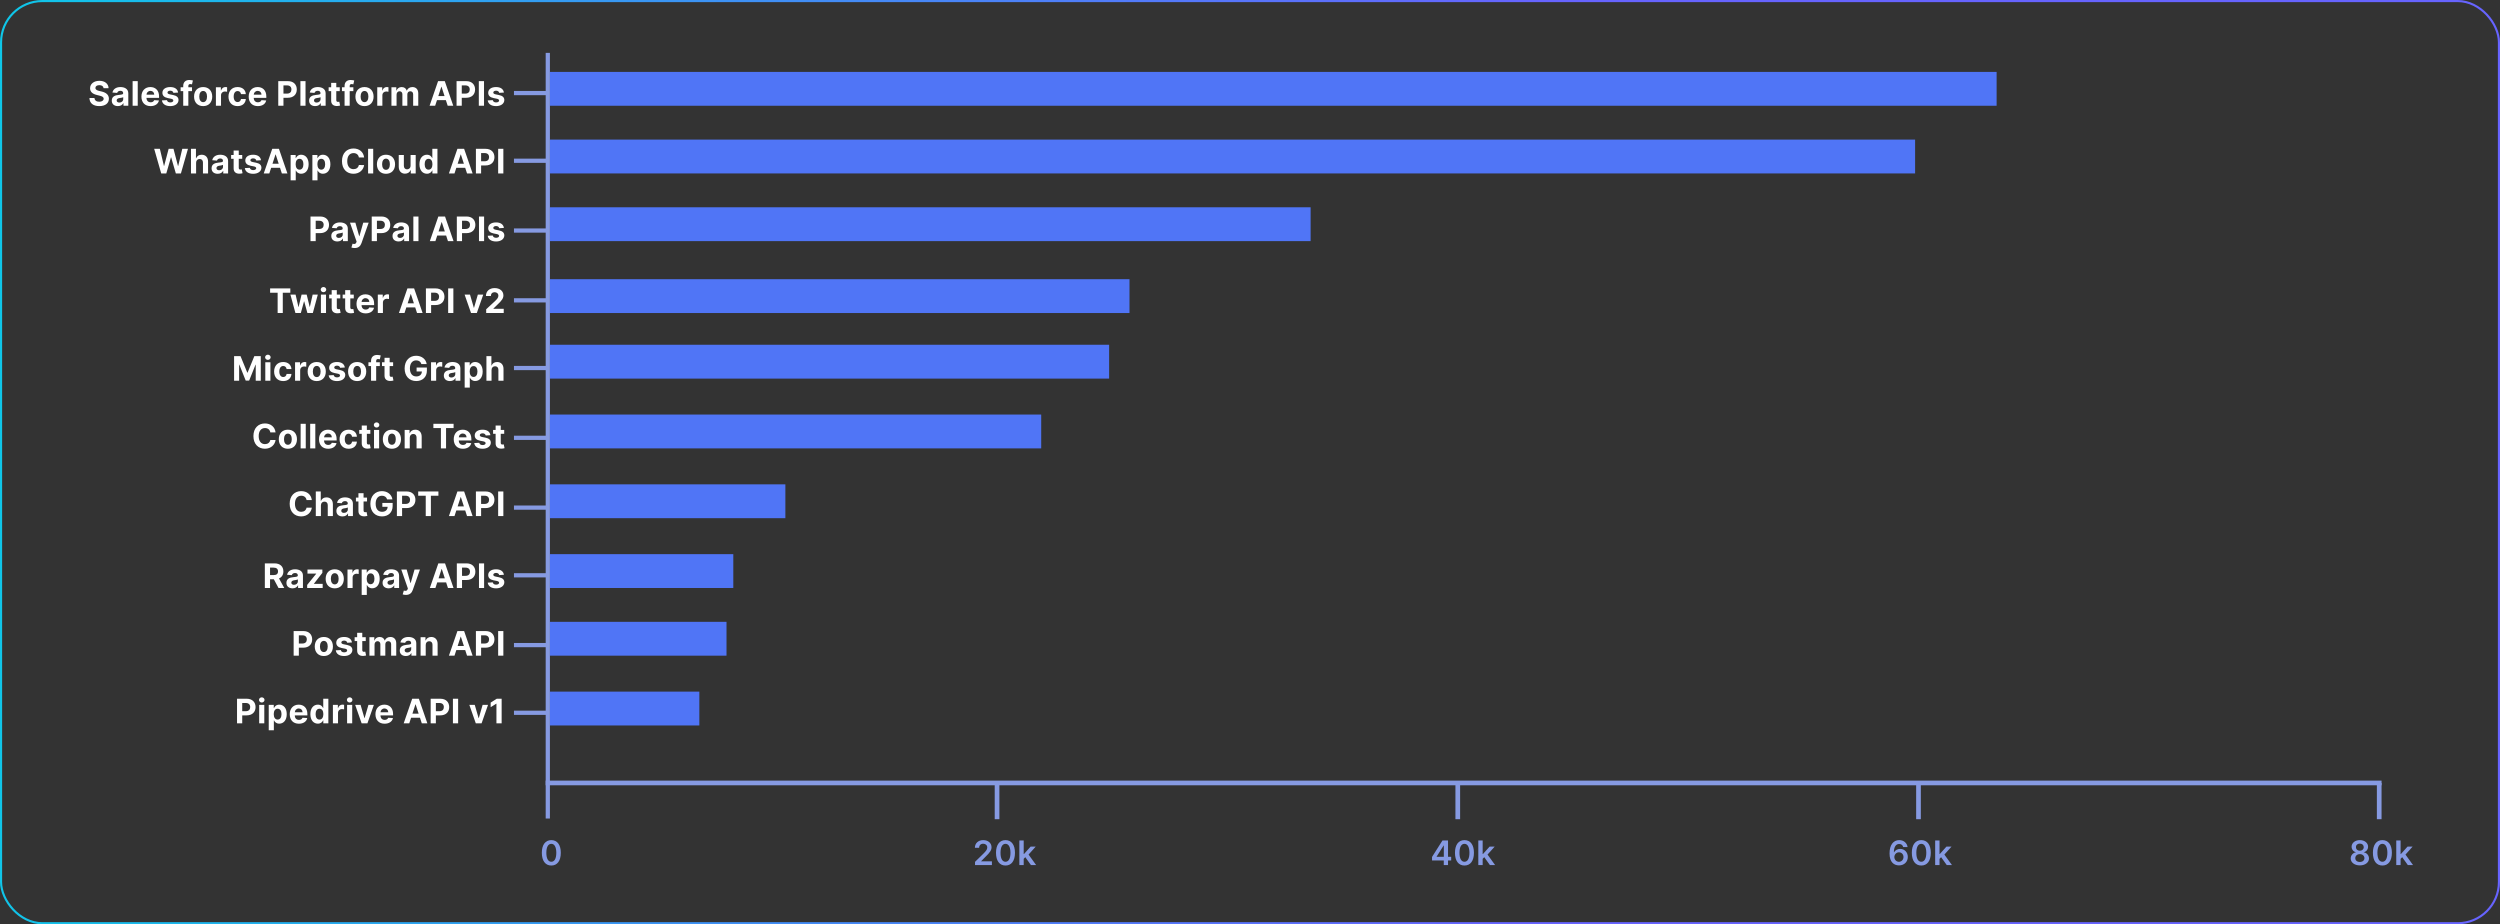 <svg width="1182" height="437" viewBox="0 0 1182 437" fill="none" xmlns="http://www.w3.org/2000/svg">
<rect x="0" y="0" width="1182" height="437" fill="#333333" stroke="none"/>
<rect x="0.5" y="0.5" width="1181" height="436" rx="19.5" stroke="url(#paint0_linear_1577_6038)"/>
<rect x="260" y="34" width="684" height="16" fill="#5075F6"/>
<rect x="260" y="66" width="645.465" height="16" fill="#5075F6"/>
<rect x="260" y="98" width="359.662" height="16" fill="#5075F6"/>
<rect x="260" y="132" width="274.028" height="16" fill="#5075F6"/>
<rect x="260" y="163" width="264.394" height="16" fill="#5075F6"/>
<rect x="260" y="196" width="232.282" height="16" fill="#5075F6"/>
<rect x="260" y="229" width="111.324" height="16" fill="#5075F6"/>
<rect x="260" y="262" width="86.704" height="16" fill="#5075F6"/>
<rect x="260" y="294" width="83.493" height="16" fill="#5075F6"/>
<rect x="260" y="327" width="70.648" height="16" fill="#5075F6"/>
<path d="M260.663 409.222C257.857 409.222 256.18 407.006 256.18 403.193C256.186 399.392 257.868 397.205 260.663 397.205C263.459 397.205 265.146 399.398 265.146 403.193C265.146 407.011 263.47 409.227 260.663 409.222ZM260.663 407.443C262.118 407.443 263.021 405.989 263.021 403.193C263.016 400.42 262.112 398.96 260.663 398.96C259.22 398.96 258.317 400.42 258.311 403.193C258.305 405.989 259.214 407.443 260.663 407.443Z" fill="#869AE2"/>
<path d="M460.995 409V407.477L465.035 403.517C466.183 402.352 466.774 401.659 466.774 400.688C466.774 399.591 465.95 398.915 464.842 398.915C463.683 398.915 462.933 399.659 462.933 400.847H460.927C460.927 398.636 462.564 397.205 464.87 397.205C467.211 397.205 468.796 398.631 468.796 400.58C468.796 401.892 468.171 402.949 465.91 405.119L463.904 407.159V407.239H468.973V409H460.995ZM475.394 409.222C472.587 409.222 470.911 407.006 470.911 403.193C470.917 399.392 472.599 397.205 475.394 397.205C478.189 397.205 479.877 399.398 479.877 403.193C479.877 407.011 478.201 409.227 475.394 409.222ZM475.394 407.443C476.849 407.443 477.752 405.989 477.752 403.193C477.746 400.42 476.843 398.96 475.394 398.96C473.951 398.96 473.047 400.42 473.042 403.193C473.036 405.989 473.945 407.443 475.394 407.443ZM481.947 409V397.364H484.004V403.778H484.146L487.283 400.273H489.686L486.305 404.04L489.885 409H487.425L484.754 405.267L484.004 406.068V409H481.947Z" fill="#869AE2"/>
<path d="M677.066 406.841V405.165L682.004 397.364H684.629V405.108H686.118V406.841H684.629V409H682.618V406.841H677.066ZM682.64 405.108V399.75H682.549L679.225 405.017V405.108H682.64ZM692.394 409.222C689.587 409.222 687.911 407.006 687.911 403.193C687.917 399.392 689.599 397.205 692.394 397.205C695.189 397.205 696.877 399.398 696.877 403.193C696.877 407.011 695.201 409.227 692.394 409.222ZM692.394 407.443C693.849 407.443 694.752 405.989 694.752 403.193C694.746 400.42 693.843 398.96 692.394 398.96C690.951 398.96 690.047 400.42 690.042 403.193C690.036 405.989 690.945 407.443 692.394 407.443ZM698.947 409V397.364H701.004V403.778H701.146L704.283 400.273H706.686L703.305 404.04L706.885 409H704.425L701.754 405.267L701.004 406.068V409H698.947Z" fill="#869AE2"/>
<path d="M897.819 409.159C895.586 409.148 893.37 407.778 893.376 403.511C893.376 399.534 895.143 397.205 897.939 397.205C900.137 397.205 901.654 398.619 901.904 400.5H899.831C899.615 399.608 898.939 399.028 897.939 399.028C896.325 399.028 895.427 400.517 895.421 402.966H895.501C896.058 401.966 897.16 401.358 898.41 401.358C900.45 401.358 902.018 402.949 902.012 405.148C902.018 407.449 900.331 409.176 897.819 409.159ZM897.808 407.455C899.041 407.455 899.973 406.466 899.967 405.193C899.973 403.943 899.069 402.966 897.836 402.966C896.603 402.966 895.66 403.989 895.649 405.21C895.654 406.426 896.564 407.455 897.808 407.455ZM908.394 409.222C905.587 409.222 903.911 407.006 903.911 403.193C903.917 399.392 905.599 397.205 908.394 397.205C911.189 397.205 912.877 399.398 912.877 403.193C912.877 407.011 911.201 409.227 908.394 409.222ZM908.394 407.443C909.849 407.443 910.752 405.989 910.752 403.193C910.746 400.42 909.843 398.96 908.394 398.96C906.951 398.96 906.047 400.42 906.042 403.193C906.036 405.989 906.945 407.443 908.394 407.443ZM914.947 409V397.364H917.004V403.778H917.146L920.283 400.273H922.686L919.305 404.04L922.885 409H920.425L917.754 405.267L917.004 406.068V409H914.947Z" fill="#869AE2"/>
<path d="M1115.74 409.159C1113.2 409.159 1111.41 407.773 1111.41 405.881C1111.41 404.426 1112.47 403.21 1113.84 402.983V402.903C1112.64 402.642 1111.84 401.585 1111.84 400.324C1111.84 398.528 1113.49 397.205 1115.74 397.205C1117.98 397.205 1119.63 398.534 1119.63 400.324C1119.63 401.585 1118.81 402.642 1117.63 402.903V402.983C1118.99 403.21 1120.06 404.426 1120.06 405.881C1120.06 407.773 1118.26 409.159 1115.74 409.159ZM1115.74 407.534C1117.04 407.534 1117.89 406.807 1117.9 405.733C1117.89 404.625 1116.98 403.83 1115.74 403.83C1114.49 403.83 1113.57 404.619 1113.58 405.733C1113.57 406.807 1114.42 407.534 1115.74 407.534ZM1115.74 402.233C1116.8 402.233 1117.57 401.54 1117.58 400.523C1117.57 399.523 1116.83 398.852 1115.74 398.852C1114.64 398.852 1113.89 399.523 1113.9 400.523C1113.89 401.534 1114.66 402.233 1115.74 402.233ZM1126.39 409.222C1123.59 409.222 1121.91 407.006 1121.91 403.193C1121.92 399.392 1123.6 397.205 1126.39 397.205C1129.19 397.205 1130.88 399.398 1130.88 403.193C1130.88 407.011 1129.2 409.227 1126.39 409.222ZM1126.39 407.443C1127.85 407.443 1128.75 405.989 1128.75 403.193C1128.75 400.42 1127.84 398.96 1126.39 398.96C1124.95 398.96 1124.05 400.42 1124.04 403.193C1124.04 405.989 1124.95 407.443 1126.39 407.443ZM1132.95 409V397.364H1135V403.778H1135.15L1138.28 400.273H1140.69L1137.31 404.04L1140.88 409H1138.42L1135.75 405.267L1135 406.068V409H1132.95Z" fill="#869AE2"/>
<path d="M1126 370.181L258 370.181" stroke="#869AE2" stroke-width="2.211"/>
<path d="M1124.89 387.32V370.181" stroke="#869AE2" stroke-width="2.211"/>
<path d="M907.065 387.32V370.181" stroke="#869AE2" stroke-width="2.211"/>
<path d="M689.236 387.32V370.181" stroke="#869AE2" stroke-width="2.211"/>
<path d="M471.406 387.32V370.181" stroke="#869AE2" stroke-width="2.211"/>
<path d="M48.972 41.71C48.881 40.795 48.16 40.261 46.983 40.261C45.779 40.261 45.114 40.812 45.114 41.562C45.097 42.398 45.944 42.773 46.955 43.006L48 43.256C50.023 43.71 51.483 44.739 51.489 46.676C51.483 48.807 49.813 50.165 46.972 50.165C44.148 50.165 42.347 48.864 42.285 46.347H44.665C44.745 47.511 45.665 48.102 46.944 48.102C48.194 48.102 49 47.523 49.006 46.67C49 45.886 48.296 45.523 47.029 45.216L45.762 44.898C43.796 44.426 42.586 43.443 42.591 41.727C42.58 39.614 44.449 38.205 47 38.205C49.591 38.205 51.296 39.636 51.33 41.71H48.972ZM55.747 50.165C54.082 50.165 52.849 49.29 52.849 47.562C52.849 45.614 54.401 45.034 56.128 44.875C57.645 44.727 58.241 44.653 58.241 44.091V44.057C58.241 43.341 57.77 42.926 56.946 42.926C56.077 42.926 55.56 43.352 55.395 43.932L53.156 43.75C53.491 42.159 54.866 41.159 56.957 41.159C58.901 41.159 60.662 42.034 60.662 44.114V50H58.366V48.79H58.298C57.872 49.602 57.037 50.165 55.747 50.165ZM56.44 48.494C57.503 48.494 58.258 47.795 58.258 46.881V45.955C57.969 46.148 57.105 46.273 56.577 46.347C55.724 46.466 55.162 46.801 55.162 47.483C55.162 48.148 55.696 48.494 56.44 48.494ZM65.12 38.364V50H62.7V38.364H65.12ZM71.196 50.17C68.509 50.17 66.867 48.443 66.867 45.676C66.867 42.983 68.531 41.159 71.1 41.159C73.406 41.159 75.202 42.625 75.202 45.591V46.256H69.259V46.261C69.259 47.562 70.026 48.364 71.236 48.364C72.043 48.364 72.668 48.017 72.912 47.352L75.151 47.5C74.81 49.119 73.355 50.17 71.196 50.17ZM69.259 44.756H72.924C72.918 43.716 72.191 42.966 71.139 42.966C70.066 42.966 69.31 43.761 69.259 44.756ZM84.203 43.761L81.987 43.898C81.868 43.335 81.368 42.875 80.527 42.875C79.777 42.875 79.186 43.216 79.192 43.739C79.186 44.159 79.487 44.438 80.299 44.614L81.879 44.932C83.572 45.278 84.396 46.034 84.402 47.295C84.396 49.017 82.777 50.17 80.515 50.17C78.203 50.17 76.782 49.142 76.555 47.472L78.936 47.347C79.084 48.057 79.657 48.426 80.521 48.426C81.368 48.426 81.93 48.057 81.942 47.54C81.93 47.102 81.584 46.824 80.822 46.67L79.311 46.369C77.606 46.028 76.782 45.182 76.788 43.875C76.782 42.193 78.254 41.159 80.487 41.159C82.692 41.159 83.987 42.153 84.203 43.761ZM90.779 41.273V43.091H89.046V50H86.626V43.091H85.393V41.273H86.626V40.642C86.626 38.744 87.847 37.818 89.489 37.818C90.234 37.818 90.898 37.966 91.2 38.057L90.773 39.875C90.58 39.812 90.285 39.75 89.995 39.75C89.285 39.75 89.046 40.097 89.046 40.688V41.273H90.779ZM96.049 50.17C93.401 50.17 91.753 48.358 91.753 45.67C91.753 42.966 93.401 41.159 96.049 41.159C98.696 41.159 100.344 42.966 100.344 45.67C100.344 48.358 98.696 50.17 96.049 50.17ZM96.06 48.295C97.259 48.295 97.884 47.176 97.884 45.653C97.884 44.131 97.259 43.006 96.06 43.006C94.838 43.006 94.213 44.131 94.213 45.653C94.213 47.176 94.838 48.295 96.06 48.295ZM102.078 50V41.273H104.424V42.795H104.515C104.833 41.716 105.635 41.148 106.612 41.148C106.856 41.148 107.157 41.182 107.373 41.233V43.381C107.146 43.307 106.686 43.25 106.351 43.25C105.282 43.25 104.498 43.989 104.498 45.062V50H102.078ZM112.322 50.17C109.634 50.17 108.026 48.324 108.026 45.67C108.026 42.994 109.663 41.159 112.31 41.159C114.589 41.159 116.117 42.483 116.219 44.5H113.935C113.805 43.631 113.236 43.045 112.35 43.045C111.225 43.045 110.486 43.989 110.486 45.636C110.486 47.307 111.219 48.256 112.35 48.256C113.18 48.256 113.793 47.733 113.935 46.801H116.219C116.106 48.807 114.645 50.17 112.322 50.17ZM121.906 50.17C119.219 50.17 117.577 48.443 117.577 45.676C117.577 42.983 119.242 41.159 121.81 41.159C124.117 41.159 125.912 42.625 125.912 45.591V46.256H119.969V46.261C119.969 47.562 120.736 48.364 121.946 48.364C122.753 48.364 123.378 48.017 123.622 47.352L125.861 47.5C125.52 49.119 124.065 50.17 121.906 50.17ZM119.969 44.756H123.634C123.628 43.716 122.901 42.966 121.849 42.966C120.776 42.966 120.02 43.761 119.969 44.756ZM131.56 50V38.364H136.151C138.793 38.364 140.321 39.994 140.321 42.307C140.321 44.631 138.765 46.227 136.089 46.227H134.02V50H131.56ZM134.02 44.256H135.691C137.1 44.256 137.787 43.46 137.787 42.307C137.787 41.148 137.1 40.375 135.679 40.375H134.02V44.256ZM144.454 38.364V50H142.034V38.364H144.454ZM149.042 50.165C147.377 50.165 146.144 49.29 146.144 47.562C146.144 45.614 147.695 45.034 149.423 44.875C150.94 44.727 151.536 44.653 151.536 44.091V44.057C151.536 43.341 151.065 42.926 150.241 42.926C149.372 42.926 148.855 43.352 148.69 43.932L146.451 43.75C146.786 42.159 148.161 41.159 150.252 41.159C152.195 41.159 153.957 42.034 153.957 44.114V50H151.661V48.79H151.593C151.167 49.602 150.332 50.165 149.042 50.165ZM149.735 48.494C150.798 48.494 151.553 47.795 151.553 46.881V45.955C151.264 46.148 150.4 46.273 149.872 46.347C149.019 46.466 148.457 46.801 148.457 47.483C148.457 48.148 148.991 48.494 149.735 48.494ZM160.637 41.273V43.091H158.995V47.318C158.995 47.989 159.33 48.17 159.813 48.17C160.04 48.17 160.296 48.114 160.415 48.091L160.796 49.892C160.551 49.972 160.108 50.097 159.483 50.119C157.728 50.193 156.563 49.347 156.574 47.636V43.091H155.381V41.273H156.574V39.182H158.995V41.273H160.637ZM167.067 41.273V43.091H165.334V50H162.913V43.091H161.68V41.273H162.913V40.642C162.913 38.744 164.135 37.818 165.777 37.818C166.521 37.818 167.186 37.966 167.487 38.057L167.061 39.875C166.868 39.812 166.572 39.75 166.283 39.75C165.572 39.75 165.334 40.097 165.334 40.688V41.273H167.067ZM172.336 50.17C169.688 50.17 168.041 48.358 168.041 45.67C168.041 42.966 169.688 41.159 172.336 41.159C174.984 41.159 176.631 42.966 176.631 45.67C176.631 48.358 174.984 50.17 172.336 50.17ZM172.347 48.295C173.546 48.295 174.171 47.176 174.171 45.653C174.171 44.131 173.546 43.006 172.347 43.006C171.126 43.006 170.501 44.131 170.501 45.653C170.501 47.176 171.126 48.295 172.347 48.295ZM178.365 50V41.273H180.712V42.795H180.803C181.121 41.716 181.922 41.148 182.899 41.148C183.144 41.148 183.445 41.182 183.661 41.233V43.381C183.433 43.307 182.973 43.25 182.638 43.25C181.57 43.25 180.786 43.989 180.786 45.062V50H178.365ZM185.072 50V41.273H187.379V42.812H187.481C187.845 41.784 188.737 41.159 189.913 41.159C191.112 41.159 192.004 41.801 192.282 42.812H192.373C192.731 41.812 193.726 41.159 195.004 41.159C196.629 41.159 197.754 42.239 197.754 44.131V50H195.339V44.608C195.339 43.636 194.76 43.153 193.987 43.153C193.106 43.153 192.589 43.767 192.589 44.67V50H190.243V44.557C190.243 43.699 189.709 43.153 188.913 43.153C188.106 43.153 187.493 43.795 187.493 44.761V50H185.072ZM205.74 50H203.104L207.121 38.364H210.291L214.303 50H211.666L210.803 47.347H206.604L205.74 50ZM207.229 45.426H210.183L208.752 41.023H208.661L207.229 45.426ZM215.863 50V38.364H220.454C223.096 38.364 224.625 39.994 224.625 42.307C224.625 44.631 223.068 46.227 220.392 46.227H218.323V50H215.863ZM218.323 44.256H219.994C221.403 44.256 222.091 43.46 222.091 42.307C222.091 41.148 221.403 40.375 219.983 40.375H218.323V44.256ZM228.843 38.364V50H226.383V38.364H228.843ZM238.243 43.761L236.027 43.898C235.908 43.335 235.408 42.875 234.567 42.875C233.817 42.875 233.226 43.216 233.232 43.739C233.226 44.159 233.527 44.438 234.339 44.614L235.919 44.932C237.612 45.278 238.436 46.034 238.442 47.295C238.436 49.017 236.817 50.17 234.555 50.17C232.243 50.17 230.822 49.142 230.595 47.472L232.976 47.347C233.124 48.057 233.697 48.426 234.561 48.426C235.408 48.426 235.97 48.057 235.982 47.54C235.97 47.102 235.624 46.824 234.862 46.67L233.351 46.369C231.646 46.028 230.822 45.182 230.828 43.875C230.822 42.193 232.294 41.159 234.527 41.159C236.732 41.159 238.027 42.153 238.243 43.761Z" fill="white"/>
<path d="M76.223 82L72.894 70.364H75.581L77.507 78.449H77.604L79.729 70.364H82.03L84.149 78.466H84.252L86.178 70.364H88.865L85.536 82H83.138L80.922 74.392H80.831L78.621 82H76.223ZM92.717 76.954V82H90.296V70.364H92.649V74.812H92.751C93.149 73.784 94.035 73.159 95.359 73.159C97.177 73.159 98.382 74.398 98.376 76.443V82H95.956V76.875C95.961 75.801 95.382 75.171 94.399 75.171C93.41 75.171 92.723 75.829 92.717 76.954ZM102.93 82.165C101.265 82.165 100.032 81.29 100.032 79.562C100.032 77.614 101.583 77.034 103.31 76.875C104.827 76.727 105.424 76.653 105.424 76.091V76.057C105.424 75.341 104.952 74.926 104.128 74.926C103.259 74.926 102.742 75.352 102.577 75.932L100.339 75.75C100.674 74.159 102.049 73.159 104.14 73.159C106.083 73.159 107.844 74.034 107.844 76.114V82H105.549V80.79H105.481C105.055 81.602 104.219 82.165 102.93 82.165ZM103.623 80.494C104.685 80.494 105.441 79.796 105.441 78.881V77.954C105.151 78.148 104.287 78.273 103.759 78.347C102.907 78.466 102.344 78.801 102.344 79.483C102.344 80.148 102.878 80.494 103.623 80.494ZM114.524 73.273V75.091H112.882V79.318C112.882 79.989 113.217 80.171 113.7 80.171C113.928 80.171 114.183 80.114 114.303 80.091L114.683 81.892C114.439 81.972 113.996 82.097 113.371 82.119C111.615 82.193 110.45 81.347 110.462 79.636V75.091H109.269V73.273H110.462V71.182H112.882V73.273H114.524ZM123.397 75.761L121.181 75.898C121.062 75.335 120.562 74.875 119.721 74.875C118.971 74.875 118.38 75.216 118.386 75.739C118.38 76.159 118.681 76.438 119.494 76.614L121.073 76.932C122.767 77.278 123.59 78.034 123.596 79.296C123.59 81.017 121.971 82.171 119.71 82.171C117.397 82.171 115.977 81.142 115.75 79.472L118.13 79.347C118.278 80.057 118.852 80.426 119.715 80.426C120.562 80.426 121.125 80.057 121.136 79.54C121.125 79.102 120.778 78.824 120.017 78.671L118.505 78.369C116.801 78.028 115.977 77.182 115.982 75.875C115.977 74.193 117.448 73.159 119.681 73.159C121.886 73.159 123.181 74.153 123.397 75.761ZM127.331 82H124.695L128.712 70.364H131.883L135.894 82H133.258L132.394 79.347H128.195L127.331 82ZM128.82 77.426H131.775L130.343 73.023H130.252L128.82 77.426ZM137.409 85.273V73.273H139.795V74.739H139.903C140.227 74.028 140.926 73.159 142.386 73.159C144.301 73.159 145.92 74.648 145.92 77.648C145.92 80.568 144.369 82.142 142.381 82.142C140.972 82.142 140.239 81.329 139.903 80.602H139.829V85.273H137.409ZM139.778 77.636C139.778 79.193 140.449 80.216 141.614 80.216C142.801 80.216 143.449 79.159 143.449 77.636C143.449 76.125 142.812 75.085 141.614 75.085C140.437 75.085 139.778 76.079 139.778 77.636ZM147.694 85.273V73.273H150.08V74.739H150.188C150.512 74.028 151.211 73.159 152.671 73.159C154.586 73.159 156.205 74.648 156.205 77.648C156.205 80.568 154.654 82.142 152.666 82.142C151.257 82.142 150.524 81.329 150.188 80.602H150.114V85.273H147.694ZM150.063 77.636C150.063 79.193 150.734 80.216 151.899 80.216C153.086 80.216 153.734 79.159 153.734 77.636C153.734 76.125 153.097 75.085 151.899 75.085C150.722 75.085 150.063 76.079 150.063 77.636ZM172.155 74.438H169.666C169.479 73.159 168.507 72.381 167.16 72.381C165.359 72.381 164.177 73.761 164.177 76.182C164.177 78.671 165.376 79.983 167.143 79.983C168.456 79.983 169.433 79.267 169.666 78.023L172.155 78.034C171.888 80.176 170.086 82.159 167.104 82.159C163.99 82.159 161.683 79.977 161.683 76.182C161.683 72.375 164.03 70.204 167.104 70.204C169.797 70.204 171.831 71.75 172.155 74.438ZM176.454 70.364V82H174.033V70.364H176.454ZM182.496 82.171C179.848 82.171 178.201 80.358 178.201 77.671C178.201 74.966 179.848 73.159 182.496 73.159C185.144 73.159 186.791 74.966 186.791 77.671C186.791 80.358 185.144 82.171 182.496 82.171ZM182.507 80.296C183.706 80.296 184.331 79.176 184.331 77.653C184.331 76.131 183.706 75.006 182.507 75.006C181.286 75.006 180.661 76.131 180.661 77.653C180.661 79.176 181.286 80.296 182.507 80.296ZM194.122 78.284V73.273H196.542V82H194.218V80.415H194.128C193.736 81.438 192.792 82.114 191.48 82.114C189.724 82.114 188.531 80.869 188.525 78.829V73.273H190.946V78.398C190.951 79.426 191.542 80.068 192.457 80.068C193.326 80.068 194.128 79.454 194.122 78.284ZM201.854 82.142C199.866 82.142 198.315 80.568 198.315 77.648C198.315 74.648 199.934 73.159 201.849 73.159C203.309 73.159 204.008 74.028 204.332 74.739H204.405V70.364H206.82V82H204.434V80.602H204.332C203.996 81.329 203.263 82.142 201.854 82.142ZM202.621 80.216C203.786 80.216 204.457 79.193 204.457 77.636C204.457 76.079 203.798 75.085 202.621 75.085C201.423 75.085 200.786 76.125 200.786 77.636C200.786 79.159 201.434 80.216 202.621 80.216ZM214.885 82H212.248L216.265 70.364H219.436L223.447 82H220.811L219.947 79.347H215.748L214.885 82ZM216.373 77.426H219.328L217.896 73.023H217.805L216.373 77.426ZM225.008 82V70.364H229.599C232.241 70.364 233.769 71.994 233.769 74.307C233.769 76.631 232.212 78.227 229.536 78.227H227.468V82H225.008ZM227.468 76.256H229.138C230.547 76.256 231.235 75.46 231.235 74.307C231.235 73.148 230.547 72.375 229.127 72.375H227.468V76.256ZM237.987 70.364V82H235.527V70.364H237.987Z" fill="white"/>
<path d="M146.802 114V102.364H151.393C154.035 102.364 155.563 103.994 155.563 106.307C155.563 108.631 154.007 110.227 151.33 110.227H149.262V114H146.802ZM149.262 108.256H150.933C152.342 108.256 153.029 107.46 153.029 106.307C153.029 105.148 152.342 104.375 150.921 104.375H149.262V108.256ZM159.53 114.165C157.865 114.165 156.632 113.29 156.632 111.562C156.632 109.614 158.184 109.034 159.911 108.875C161.428 108.727 162.024 108.653 162.024 108.091V108.057C162.024 107.341 161.553 106.926 160.729 106.926C159.86 106.926 159.343 107.352 159.178 107.932L156.939 107.75C157.274 106.159 158.649 105.159 160.74 105.159C162.684 105.159 164.445 106.034 164.445 108.114V114H162.149V112.79H162.081C161.655 113.602 160.82 114.165 159.53 114.165ZM160.223 112.494C161.286 112.494 162.042 111.795 162.042 110.881V109.955C161.752 110.148 160.888 110.273 160.36 110.347C159.507 110.466 158.945 110.801 158.945 111.483C158.945 112.148 159.479 112.494 160.223 112.494ZM167.665 117.273C167.051 117.273 166.488 117.17 166.142 117.023L166.687 115.216C167.54 115.477 168.148 115.438 168.466 114.619L168.608 114.25L165.477 105.273H168.023L169.829 111.682H169.92L171.744 105.273H174.307L170.915 114.943C170.42 116.352 169.466 117.273 167.665 117.273ZM175.751 114V102.364H180.342C182.984 102.364 184.512 103.994 184.512 106.307C184.512 108.631 182.955 110.227 180.279 110.227H178.211V114H175.751ZM178.211 108.256H179.881C181.291 108.256 181.978 107.46 181.978 106.307C181.978 105.148 181.291 104.375 179.87 104.375H178.211V108.256ZM188.479 114.165C186.814 114.165 185.581 113.29 185.581 111.562C185.581 109.614 187.132 109.034 188.86 108.875C190.377 108.727 190.973 108.653 190.973 108.091V108.057C190.973 107.341 190.502 106.926 189.678 106.926C188.808 106.926 188.291 107.352 188.127 107.932L185.888 107.75C186.223 106.159 187.598 105.159 189.689 105.159C191.632 105.159 193.394 106.034 193.394 108.114V114H191.098V112.79H191.03C190.604 113.602 189.769 114.165 188.479 114.165ZM189.172 112.494C190.235 112.494 190.99 111.795 190.99 110.881V109.955C190.701 110.148 189.837 110.273 189.308 110.347C188.456 110.466 187.894 110.801 187.894 111.483C187.894 112.148 188.428 112.494 189.172 112.494ZM197.852 102.364V114H195.432V102.364H197.852ZM205.865 114H203.229L207.246 102.364H210.416L214.428 114H211.791L210.928 111.347H206.729L205.865 114ZM207.354 109.426H210.308L208.877 105.023H208.786L207.354 109.426ZM215.988 114V102.364H220.579C223.221 102.364 224.75 103.994 224.75 106.307C224.75 108.631 223.193 110.227 220.517 110.227H218.448V114H215.988ZM218.448 108.256H220.119C221.528 108.256 222.216 107.46 222.216 106.307C222.216 105.148 221.528 104.375 220.108 104.375H218.448V108.256ZM228.883 102.364V114H226.462V102.364H228.883ZM238.243 107.761L236.027 107.898C235.908 107.335 235.408 106.875 234.567 106.875C233.817 106.875 233.226 107.216 233.232 107.739C233.226 108.159 233.527 108.438 234.339 108.614L235.919 108.932C237.612 109.278 238.436 110.034 238.442 111.295C238.436 113.017 236.817 114.17 234.555 114.17C232.243 114.17 230.822 113.142 230.595 111.472L232.976 111.347C233.124 112.057 233.697 112.426 234.561 112.426C235.408 112.426 235.97 112.057 235.982 111.54C235.97 111.102 235.624 110.824 234.862 110.67L233.351 110.369C231.646 110.028 230.822 109.182 230.828 107.875C230.822 106.193 232.294 105.159 234.527 105.159C236.732 105.159 238.027 106.153 238.243 107.761Z" fill="white"/>
<path d="M127.707 138.392V136.364H137.264V138.392H133.701V148H131.269V138.392H127.707ZM139.674 148L137.299 139.273H139.748L141.1 145.136H141.179L142.589 139.273H144.992L146.424 145.102H146.498L147.827 139.273H150.27L147.901 148H145.339L143.839 142.511H143.731L142.231 148H139.674ZM151.722 148V139.273H154.142V148H151.722ZM152.937 138.148C152.222 138.148 151.631 137.597 151.631 136.92C151.631 136.25 152.222 135.699 152.937 135.699C153.659 135.699 154.25 136.25 154.25 136.92C154.25 137.597 153.659 138.148 152.937 138.148ZM160.883 139.273V141.091H159.241V145.318C159.241 145.989 159.576 146.17 160.059 146.17C160.286 146.17 160.542 146.114 160.661 146.091L161.042 147.892C160.798 147.972 160.355 148.097 159.73 148.119C157.974 148.193 156.809 147.347 156.82 145.636V141.091H155.627V139.273H156.82V137.182H159.241V139.273H160.883ZM167.262 139.273V141.091H165.62V145.318C165.62 145.989 165.955 146.17 166.438 146.17C166.665 146.17 166.921 146.114 167.04 146.091L167.421 147.892C167.176 147.972 166.733 148.097 166.108 148.119C164.353 148.193 163.188 147.347 163.199 145.636V141.091H162.006V139.273H163.199V137.182H165.62V139.273H167.262ZM172.882 148.17C170.194 148.17 168.552 146.443 168.552 143.676C168.552 140.983 170.217 139.159 172.785 139.159C175.092 139.159 176.888 140.625 176.888 143.591V144.256H170.944V144.261C170.944 145.562 171.711 146.364 172.922 146.364C173.729 146.364 174.354 146.017 174.598 145.352L176.836 145.5C176.496 147.119 175.041 148.17 172.882 148.17ZM170.944 142.756H174.609C174.604 141.716 173.876 140.966 172.825 140.966C171.751 140.966 170.996 141.761 170.944 142.756ZM178.627 148V139.273H180.974V140.795H181.065C181.383 139.716 182.184 139.148 183.161 139.148C183.406 139.148 183.707 139.182 183.923 139.233V141.381C183.695 141.307 183.235 141.25 182.9 141.25C181.832 141.25 181.048 141.989 181.048 143.062V148H178.627ZM191.248 148H188.612L192.629 136.364H195.799L199.811 148H197.174L196.311 145.347H192.112L191.248 148ZM192.737 143.426H195.691L194.26 139.023H194.169L192.737 143.426ZM201.371 148V136.364H205.962C208.604 136.364 210.133 137.994 210.133 140.307C210.133 142.631 208.576 144.227 205.9 144.227H203.832V148H201.371ZM203.832 142.256H205.502C206.911 142.256 207.599 141.46 207.599 140.307C207.599 139.148 206.911 138.375 205.491 138.375H203.832V142.256ZM214.351 136.364V148H211.891V136.364H214.351ZM228.489 139.273L225.438 148H222.711L219.66 139.273H222.216L224.029 145.517H224.12L225.927 139.273H228.489ZM229.865 148V146.227L234.007 142.392C235.064 141.375 235.632 140.739 235.632 139.812C235.632 138.79 234.871 138.153 233.848 138.153C232.786 138.153 232.081 138.835 232.087 139.949H229.751C229.746 137.665 231.422 136.205 233.865 136.205C236.359 136.205 238.007 137.631 238.007 139.648C238.007 140.972 237.365 142.062 234.973 144.244L233.274 145.909V145.989H238.161V148H229.865Z" fill="white"/>
<path d="M110.678 168.364H113.712L116.916 176.182H117.053L120.257 168.364H123.291V180H120.905V172.426H120.808L117.797 179.943H116.172L113.161 172.398H113.064V180H110.678V168.364ZM125.433 180V171.273H127.853V180H125.433ZM126.649 170.148C125.933 170.148 125.342 169.597 125.342 168.92C125.342 168.25 125.933 167.699 126.649 167.699C127.37 167.699 127.961 168.25 127.961 168.92C127.961 169.597 127.37 170.148 126.649 170.148ZM133.895 180.17C131.208 180.17 129.6 178.324 129.6 175.67C129.6 172.994 131.236 171.159 133.884 171.159C136.162 171.159 137.691 172.483 137.793 174.5H135.509C135.378 173.631 134.81 173.045 133.924 173.045C132.799 173.045 132.06 173.989 132.06 175.636C132.06 177.307 132.793 178.256 133.924 178.256C134.753 178.256 135.367 177.733 135.509 176.801H137.793C137.679 178.807 136.219 180.17 133.895 180.17ZM139.503 180V171.273H141.849V172.795H141.94C142.258 171.716 143.06 171.148 144.037 171.148C144.281 171.148 144.582 171.182 144.798 171.233V173.381C144.571 173.307 144.111 173.25 143.776 173.25C142.707 173.25 141.923 173.989 141.923 175.062V180H139.503ZM149.747 180.17C147.099 180.17 145.451 178.358 145.451 175.67C145.451 172.966 147.099 171.159 149.747 171.159C152.394 171.159 154.042 172.966 154.042 175.67C154.042 178.358 152.394 180.17 149.747 180.17ZM149.758 178.295C150.957 178.295 151.582 177.176 151.582 175.653C151.582 174.131 150.957 173.006 149.758 173.006C148.536 173.006 147.911 174.131 147.911 175.653C147.911 177.176 148.536 178.295 149.758 178.295ZM163.037 173.761L160.821 173.898C160.702 173.335 160.202 172.875 159.361 172.875C158.611 172.875 158.02 173.216 158.026 173.739C158.02 174.159 158.321 174.438 159.134 174.614L160.713 174.932C162.407 175.278 163.23 176.034 163.236 177.295C163.23 179.017 161.611 180.17 159.35 180.17C157.037 180.17 155.617 179.142 155.39 177.472L157.77 177.347C157.918 178.057 158.492 178.426 159.355 178.426C160.202 178.426 160.765 178.057 160.776 177.54C160.765 177.102 160.418 176.824 159.657 176.67L158.145 176.369C156.441 176.028 155.617 175.182 155.622 173.875C155.617 172.193 157.088 171.159 159.321 171.159C161.526 171.159 162.821 172.153 163.037 173.761ZM168.863 180.17C166.216 180.17 164.568 178.358 164.568 175.67C164.568 172.966 166.216 171.159 168.863 171.159C171.511 171.159 173.159 172.966 173.159 175.67C173.159 178.358 171.511 180.17 168.863 180.17ZM168.875 178.295C170.074 178.295 170.699 177.176 170.699 175.653C170.699 174.131 170.074 173.006 168.875 173.006C167.653 173.006 167.028 174.131 167.028 175.653C167.028 177.176 167.653 178.295 168.875 178.295ZM179.586 171.273V173.091H177.853V180H175.433V173.091H174.2V171.273H175.433V170.642C175.433 168.744 176.654 167.818 178.296 167.818C179.041 167.818 179.705 167.966 180.006 168.057L179.58 169.875C179.387 169.812 179.092 169.75 178.802 169.75C178.092 169.75 177.853 170.097 177.853 170.688V171.273H179.586ZM185.867 171.273V173.091H184.225V177.318C184.225 177.989 184.56 178.17 185.043 178.17C185.27 178.17 185.526 178.114 185.645 178.091L186.026 179.892C185.781 179.972 185.338 180.097 184.713 180.119C182.958 180.193 181.793 179.347 181.804 177.636V173.091H180.611V171.273H181.804V169.182H184.225V171.273H185.867ZM199.228 172.125C198.915 171.034 198.057 170.381 196.79 170.381C195.012 170.381 193.802 171.75 193.802 174.17C193.802 176.602 194.967 177.983 196.813 177.983C198.449 177.983 199.432 177.068 199.467 175.625H196.967V173.773H201.836V175.239C201.836 178.301 199.739 180.159 196.802 180.159C193.523 180.159 191.307 177.875 191.307 174.193C191.307 170.42 193.677 168.205 196.751 168.205C199.381 168.205 201.41 169.824 201.728 172.125H199.228ZM203.798 180V171.273H206.145V172.795H206.236C206.554 171.716 207.355 171.148 208.332 171.148C208.577 171.148 208.878 171.182 209.094 171.233V173.381C208.867 173.307 208.406 173.25 208.071 173.25C207.003 173.25 206.219 173.989 206.219 175.062V180H203.798ZM212.744 180.165C211.079 180.165 209.846 179.29 209.846 177.562C209.846 175.614 211.397 175.034 213.125 174.875C214.642 174.727 215.238 174.653 215.238 174.091V174.057C215.238 173.341 214.767 172.926 213.943 172.926C213.073 172.926 212.556 173.352 212.392 173.932L210.153 173.75C210.488 172.159 211.863 171.159 213.954 171.159C215.897 171.159 217.659 172.034 217.659 174.114V180H215.363V178.79H215.295C214.869 179.602 214.034 180.165 212.744 180.165ZM213.437 178.494C214.5 178.494 215.255 177.795 215.255 176.881V175.955C214.966 176.148 214.102 176.273 213.573 176.347C212.721 176.466 212.159 176.801 212.159 177.483C212.159 178.148 212.693 178.494 213.437 178.494ZM219.697 183.273V171.273H222.083V172.739H222.191C222.515 172.028 223.214 171.159 224.674 171.159C226.589 171.159 228.208 172.648 228.208 175.648C228.208 178.568 226.657 180.142 224.668 180.142C223.259 180.142 222.526 179.33 222.191 178.602H222.117V183.273H219.697ZM222.066 175.636C222.066 177.193 222.736 178.216 223.901 178.216C225.089 178.216 225.736 177.159 225.736 175.636C225.736 174.125 225.1 173.085 223.901 173.085C222.725 173.085 222.066 174.08 222.066 175.636ZM232.402 174.955V180H229.982V168.364H232.334V172.812H232.436C232.834 171.784 233.72 171.159 235.044 171.159C236.862 171.159 238.067 172.398 238.061 174.443V180H235.641V174.875C235.646 173.801 235.067 173.17 234.084 173.17C233.095 173.17 232.408 173.83 232.402 174.955Z" fill="white"/>
<path d="M130.288 204.438H127.8C127.612 203.159 126.641 202.381 125.294 202.381C123.493 202.381 122.311 203.761 122.311 206.182C122.311 208.67 123.51 209.983 125.277 209.983C126.59 209.983 127.567 209.267 127.8 208.023L130.288 208.034C130.021 210.176 128.22 212.159 125.237 212.159C122.124 212.159 119.817 209.977 119.817 206.182C119.817 202.375 122.163 200.205 125.237 200.205C127.93 200.205 129.965 201.75 130.288 204.438ZM136.11 212.17C133.463 212.17 131.815 210.358 131.815 207.67C131.815 204.966 133.463 203.159 136.11 203.159C138.758 203.159 140.406 204.966 140.406 207.67C140.406 210.358 138.758 212.17 136.11 212.17ZM136.122 210.295C137.321 210.295 137.946 209.176 137.946 207.653C137.946 206.131 137.321 205.006 136.122 205.006C134.9 205.006 134.275 206.131 134.275 207.653C134.275 209.176 134.9 210.295 136.122 210.295ZM144.56 200.364V212H142.14V200.364H144.56ZM149.079 200.364V212H146.659V200.364H149.079ZM155.156 212.17C152.468 212.17 150.826 210.443 150.826 207.676C150.826 204.983 152.491 203.159 155.059 203.159C157.366 203.159 159.161 204.625 159.161 207.591V208.256H153.218V208.261C153.218 209.562 153.985 210.364 155.195 210.364C156.002 210.364 156.627 210.017 156.872 209.352L159.11 209.5C158.769 211.119 157.315 212.17 155.156 212.17ZM153.218 206.756H156.883C156.877 205.716 156.15 204.966 155.099 204.966C154.025 204.966 153.269 205.761 153.218 206.756ZM164.844 212.17C162.157 212.17 160.549 210.324 160.549 207.67C160.549 204.994 162.185 203.159 164.833 203.159C167.111 203.159 168.64 204.483 168.742 206.5H166.458C166.327 205.631 165.759 205.045 164.873 205.045C163.748 205.045 163.009 205.989 163.009 207.636C163.009 209.307 163.742 210.256 164.873 210.256C165.702 210.256 166.316 209.733 166.458 208.801H168.742C168.628 210.807 167.168 212.17 164.844 212.17ZM175.094 203.273V205.091H173.452V209.318C173.452 209.989 173.787 210.17 174.27 210.17C174.497 210.17 174.753 210.114 174.872 210.091L175.253 211.892C175.008 211.972 174.565 212.097 173.94 212.119C172.184 212.193 171.02 211.347 171.031 209.636V205.091H169.838V203.273H171.031V201.182H173.452V203.273H175.094ZM176.83 212V203.273H179.251V212H176.83ZM178.046 202.148C177.33 202.148 176.739 201.597 176.739 200.92C176.739 200.25 177.33 199.699 178.046 199.699C178.768 199.699 179.359 200.25 179.359 200.92C179.359 201.597 178.768 202.148 178.046 202.148ZM185.293 212.17C182.645 212.17 180.997 210.358 180.997 207.67C180.997 204.966 182.645 203.159 185.293 203.159C187.941 203.159 189.588 204.966 189.588 207.67C189.588 210.358 187.941 212.17 185.293 212.17ZM185.304 210.295C186.503 210.295 187.128 209.176 187.128 207.653C187.128 206.131 186.503 205.006 185.304 205.006C184.083 205.006 183.458 206.131 183.458 207.653C183.458 209.176 184.083 210.295 185.304 210.295ZM193.743 206.955V212H191.322V203.273H193.629V204.812H193.731C194.123 203.795 195.061 203.159 196.356 203.159C198.174 203.159 199.368 204.409 199.368 206.443V212H196.947V206.875C196.953 205.807 196.368 205.17 195.396 205.17C194.419 205.17 193.748 205.83 193.743 206.955ZM204.901 202.392V200.364H214.458V202.392H210.895V212H208.463V202.392H204.901ZM218.858 212.17C216.17 212.17 214.528 210.443 214.528 207.676C214.528 204.983 216.193 203.159 218.761 203.159C221.068 203.159 222.863 204.625 222.863 207.591V208.256H216.92V208.261C216.92 209.562 217.687 210.364 218.897 210.364C219.704 210.364 220.329 210.017 220.573 209.352L222.812 209.5C222.471 211.119 221.017 212.17 218.858 212.17ZM216.92 206.756H220.585C220.579 205.716 219.852 204.966 218.801 204.966C217.727 204.966 216.971 205.761 216.92 206.756ZM231.864 205.761L229.648 205.898C229.529 205.335 229.029 204.875 228.188 204.875C227.438 204.875 226.847 205.216 226.853 205.739C226.847 206.159 227.148 206.438 227.961 206.614L229.54 206.932C231.233 207.278 232.057 208.034 232.063 209.295C232.057 211.017 230.438 212.17 228.177 212.17C225.864 212.17 224.444 211.142 224.216 209.472L226.597 209.347C226.745 210.057 227.319 210.426 228.182 210.426C229.029 210.426 229.591 210.057 229.603 209.54C229.591 209.102 229.245 208.824 228.483 208.67L226.972 208.369C225.268 208.028 224.444 207.182 224.449 205.875C224.444 204.193 225.915 203.159 228.148 203.159C230.353 203.159 231.648 204.153 231.864 205.761ZM238.389 203.273V205.091H236.747V209.318C236.747 209.989 237.082 210.17 237.565 210.17C237.793 210.17 238.048 210.114 238.168 210.091L238.548 211.892C238.304 211.972 237.861 212.097 237.236 212.119C235.48 212.193 234.315 211.347 234.327 209.636V205.091H233.134V203.273H234.327V201.182H236.747V203.273H238.389Z" fill="white"/>
<path d="M147.428 236.438H144.94C144.752 235.159 143.781 234.381 142.434 234.381C140.633 234.381 139.451 235.761 139.451 238.182C139.451 240.67 140.65 241.983 142.417 241.983C143.73 241.983 144.707 241.267 144.94 240.023L147.428 240.034C147.161 242.176 145.36 244.159 142.377 244.159C139.264 244.159 136.957 241.977 136.957 238.182C136.957 234.375 139.303 232.205 142.377 232.205C145.07 232.205 147.105 233.75 147.428 236.438ZM151.728 238.955V244H149.307V232.364H151.659V236.812H151.762C152.159 235.784 153.046 235.159 154.37 235.159C156.188 235.159 157.392 236.398 157.387 238.443V244H154.966V238.875C154.972 237.801 154.392 237.17 153.409 237.17C152.421 237.17 151.733 237.83 151.728 238.955ZM161.94 244.165C160.275 244.165 159.042 243.29 159.042 241.562C159.042 239.614 160.594 239.034 162.321 238.875C163.838 238.727 164.434 238.653 164.434 238.091V238.057C164.434 237.341 163.963 236.926 163.139 236.926C162.27 236.926 161.753 237.352 161.588 237.932L159.349 237.75C159.684 236.159 161.059 235.159 163.15 235.159C165.094 235.159 166.855 236.034 166.855 238.114V244H164.559V242.79H164.491C164.065 243.602 163.23 244.165 161.94 244.165ZM162.633 242.494C163.696 242.494 164.452 241.795 164.452 240.881V239.955C164.162 240.148 163.298 240.273 162.77 240.347C161.917 240.466 161.355 240.801 161.355 241.483C161.355 242.148 161.889 242.494 162.633 242.494ZM173.535 235.273V237.091H171.893V241.318C171.893 241.989 172.228 242.17 172.711 242.17C172.938 242.17 173.194 242.114 173.313 242.091L173.694 243.892C173.45 243.972 173.006 244.097 172.381 244.119C170.626 244.193 169.461 243.347 169.472 241.636V237.091H168.279V235.273H169.472V233.182H171.893V235.273H173.535ZM183.033 236.125C182.72 235.034 181.862 234.381 180.595 234.381C178.817 234.381 177.607 235.75 177.607 238.17C177.607 240.602 178.772 241.983 180.618 241.983C182.254 241.983 183.237 241.068 183.272 239.625H180.772V237.773H185.641V239.239C185.641 242.301 183.544 244.159 180.607 244.159C177.328 244.159 175.112 241.875 175.112 238.193C175.112 234.42 177.482 232.205 180.556 232.205C183.186 232.205 185.215 233.824 185.533 236.125H183.033ZM187.649 244V232.364H192.24C194.882 232.364 196.41 233.994 196.41 236.307C196.41 238.631 194.853 240.227 192.177 240.227H190.109V244H187.649ZM190.109 238.256H191.78C193.189 238.256 193.876 237.46 193.876 236.307C193.876 235.148 193.189 234.375 191.768 234.375H190.109V238.256ZM197.725 234.392V232.364H207.282V234.392H203.719V244H201.288V234.392H197.725ZM214.885 244H212.248L216.265 232.364H219.436L223.447 244H220.811L219.947 241.347H215.748L214.885 244ZM216.373 239.426H219.328L217.896 235.023H217.805L216.373 239.426ZM225.008 244V232.364H229.599C232.241 232.364 233.769 233.994 233.769 236.307C233.769 238.631 232.212 240.227 229.536 240.227H227.468V244H225.008ZM227.468 238.256H229.138C230.547 238.256 231.235 237.46 231.235 236.307C231.235 235.148 230.547 234.375 229.127 234.375H227.468V238.256ZM237.987 232.364V244H235.527V232.364H237.987Z" fill="white"/>
<path d="M125.216 278V266.364H129.807C132.449 266.364 133.978 267.852 133.978 270.165C133.978 271.756 133.245 272.909 131.921 273.477L134.393 278H131.677L129.472 273.875H127.677V278H125.216ZM127.677 271.898H129.347C130.756 271.898 131.444 271.318 131.444 270.165C131.444 269.006 130.756 268.375 129.336 268.375H127.677V271.898ZM138.32 278.165C136.655 278.165 135.422 277.29 135.422 275.562C135.422 273.614 136.973 273.034 138.7 272.875C140.217 272.727 140.814 272.653 140.814 272.091V272.057C140.814 271.341 140.342 270.926 139.518 270.926C138.649 270.926 138.132 271.352 137.967 271.932L135.729 271.75C136.064 270.159 137.439 269.159 139.53 269.159C141.473 269.159 143.234 270.034 143.234 272.114V278H140.939V276.79H140.871C140.445 277.602 139.609 278.165 138.32 278.165ZM139.013 276.494C140.075 276.494 140.831 275.795 140.831 274.881V273.955C140.541 274.148 139.678 274.273 139.149 274.347C138.297 274.466 137.734 274.801 137.734 275.483C137.734 276.148 138.268 276.494 139.013 276.494ZM145.227 278V276.557L149.499 271.267V271.205H145.374V269.273H152.414V270.847L148.403 276.006V276.068H152.562V278H145.227ZM158.266 278.17C155.618 278.17 153.971 276.358 153.971 273.67C153.971 270.966 155.618 269.159 158.266 269.159C160.914 269.159 162.561 270.966 162.561 273.67C162.561 276.358 160.914 278.17 158.266 278.17ZM158.277 276.295C159.476 276.295 160.101 275.176 160.101 273.653C160.101 272.131 159.476 271.006 158.277 271.006C157.056 271.006 156.431 272.131 156.431 273.653C156.431 275.176 157.056 276.295 158.277 276.295ZM164.295 278V269.273H166.642V270.795H166.733C167.051 269.716 167.852 269.148 168.829 269.148C169.074 269.148 169.375 269.182 169.591 269.233V271.381C169.363 271.307 168.903 271.25 168.568 271.25C167.5 271.25 166.716 271.989 166.716 273.062V278H164.295ZM171.002 281.273V269.273H173.389V270.739H173.496C173.82 270.028 174.519 269.159 175.979 269.159C177.894 269.159 179.514 270.648 179.514 273.648C179.514 276.568 177.962 278.142 175.974 278.142C174.565 278.142 173.832 277.33 173.496 276.602H173.423V281.273H171.002ZM173.371 273.636C173.371 275.193 174.042 276.216 175.207 276.216C176.394 276.216 177.042 275.159 177.042 273.636C177.042 272.125 176.406 271.085 175.207 271.085C174.031 271.085 173.371 272.08 173.371 273.636ZM183.776 278.165C182.111 278.165 180.878 277.29 180.878 275.562C180.878 273.614 182.429 273.034 184.156 272.875C185.674 272.727 186.27 272.653 186.27 272.091V272.057C186.27 271.341 185.799 270.926 184.975 270.926C184.105 270.926 183.588 271.352 183.424 271.932L181.185 271.75C181.52 270.159 182.895 269.159 184.986 269.159C186.929 269.159 188.691 270.034 188.691 272.114V278H186.395V276.79H186.327C185.901 277.602 185.066 278.165 183.776 278.165ZM184.469 276.494C185.531 276.494 186.287 275.795 186.287 274.881V273.955C185.997 274.148 185.134 274.273 184.605 274.347C183.753 274.466 183.191 274.801 183.191 275.483C183.191 276.148 183.725 276.494 184.469 276.494ZM191.91 281.273C191.297 281.273 190.734 281.17 190.388 281.023L190.933 279.216C191.785 279.477 192.393 279.438 192.711 278.619L192.853 278.25L189.723 269.273H192.268L194.075 275.682H194.166L195.99 269.273H198.552L195.16 278.943C194.666 280.352 193.711 281.273 191.91 281.273ZM205.865 278H203.229L207.246 266.364H210.416L214.428 278H211.791L210.928 275.347H206.729L205.865 278ZM207.354 273.426H210.308L208.877 269.023H208.786L207.354 273.426ZM215.988 278V266.364H220.579C223.221 266.364 224.75 267.994 224.75 270.307C224.75 272.631 223.193 274.227 220.517 274.227H218.448V278H215.988ZM218.448 272.256H220.119C221.528 272.256 222.216 271.46 222.216 270.307C222.216 269.148 221.528 268.375 220.108 268.375H218.448V272.256ZM228.883 266.364V278H226.462V266.364H228.883ZM238.243 271.761L236.027 271.898C235.908 271.335 235.408 270.875 234.567 270.875C233.817 270.875 233.226 271.216 233.232 271.739C233.226 272.159 233.527 272.438 234.339 272.614L235.919 272.932C237.612 273.278 238.436 274.034 238.442 275.295C238.436 277.017 236.817 278.17 234.555 278.17C232.243 278.17 230.822 277.142 230.595 275.472L232.976 275.347C233.124 276.057 233.697 276.426 234.561 276.426C235.408 276.426 235.97 276.057 235.982 275.54C235.97 275.102 235.624 274.824 234.862 274.67L233.351 274.369C231.646 274.028 230.822 273.182 230.828 271.875C230.822 270.193 232.294 269.159 234.527 269.159C236.732 269.159 238.027 270.153 238.243 271.761Z" fill="white"/>
<path d="M138.833 310V298.364H143.424C146.066 298.364 147.595 299.994 147.595 302.307C147.595 304.631 146.038 306.227 143.362 306.227H141.293V310H138.833ZM141.293 304.256H142.964C144.373 304.256 145.061 303.46 145.061 302.307C145.061 301.148 144.373 300.375 142.953 300.375H141.293V304.256ZM153.11 310.17C150.462 310.17 148.814 308.358 148.814 305.67C148.814 302.966 150.462 301.159 153.11 301.159C155.757 301.159 157.405 302.966 157.405 305.67C157.405 308.358 155.757 310.17 153.11 310.17ZM153.121 308.295C154.32 308.295 154.945 307.176 154.945 305.653C154.945 304.131 154.32 303.006 153.121 303.006C151.899 303.006 151.274 304.131 151.274 305.653C151.274 307.176 151.899 308.295 153.121 308.295ZM166.4 303.761L164.184 303.898C164.065 303.335 163.565 302.875 162.724 302.875C161.974 302.875 161.383 303.216 161.389 303.739C161.383 304.159 161.684 304.438 162.497 304.614L164.077 304.932C165.77 305.278 166.594 306.034 166.599 307.295C166.594 309.017 164.974 310.17 162.713 310.17C160.4 310.17 158.98 309.142 158.753 307.472L161.133 307.347C161.281 308.057 161.855 308.426 162.719 308.426C163.565 308.426 164.128 308.057 164.139 307.54C164.128 307.102 163.781 306.824 163.02 306.67L161.508 306.369C159.804 306.028 158.98 305.182 158.986 303.875C158.98 302.193 160.452 301.159 162.684 301.159C164.889 301.159 166.184 302.153 166.4 303.761ZM172.925 301.273V303.091H171.283V307.318C171.283 307.989 171.619 308.17 172.102 308.17C172.329 308.17 172.585 308.114 172.704 308.091L173.085 309.892C172.84 309.972 172.397 310.097 171.772 310.119C170.016 310.193 168.852 309.347 168.863 307.636V303.091H167.67V301.273H168.863V299.182H171.283V301.273H172.925ZM174.662 310V301.273H176.969V302.812H177.071C177.435 301.784 178.327 301.159 179.503 301.159C180.702 301.159 181.594 301.801 181.872 302.812H181.963C182.321 301.812 183.316 301.159 184.594 301.159C186.219 301.159 187.344 302.239 187.344 304.131V310H184.929V304.608C184.929 303.636 184.35 303.153 183.577 303.153C182.696 303.153 182.179 303.767 182.179 304.67V310H179.833V304.557C179.833 303.699 179.299 303.153 178.503 303.153C177.696 303.153 177.083 303.795 177.083 304.761V310H174.662ZM191.905 310.165C190.24 310.165 189.007 309.29 189.007 307.562C189.007 305.614 190.558 305.034 192.285 304.875C193.802 304.727 194.399 304.653 194.399 304.091V304.057C194.399 303.341 193.927 302.926 193.103 302.926C192.234 302.926 191.717 303.352 191.552 303.932L189.314 303.75C189.649 302.159 191.024 301.159 193.115 301.159C195.058 301.159 196.819 302.034 196.819 304.114V310H194.524V308.79H194.456C194.03 309.602 193.194 310.165 191.905 310.165ZM192.598 308.494C193.66 308.494 194.416 307.795 194.416 306.881V305.955C194.126 306.148 193.263 306.273 192.734 306.347C191.882 306.466 191.319 306.801 191.319 307.483C191.319 308.148 191.853 308.494 192.598 308.494ZM201.278 304.955V310H198.857V301.273H201.164V302.812H201.266C201.658 301.795 202.596 301.159 203.891 301.159C205.709 301.159 206.903 302.409 206.903 304.443V310H204.482V304.875C204.488 303.807 203.903 303.17 202.931 303.17C201.954 303.17 201.283 303.83 201.278 304.955ZM214.885 310H212.248L216.265 298.364H219.436L223.447 310H220.811L219.947 307.347H215.748L214.885 310ZM216.373 305.426H219.328L217.896 301.023H217.805L216.373 305.426ZM225.008 310V298.364H229.599C232.241 298.364 233.769 299.994 233.769 302.307C233.769 304.631 232.212 306.227 229.536 306.227H227.468V310H225.008ZM227.468 304.256H229.138C230.547 304.256 231.235 303.46 231.235 302.307C231.235 301.148 230.547 300.375 229.127 300.375H227.468V304.256ZM237.987 298.364V310H235.527V298.364H237.987Z" fill="white"/>
<path d="M112.064 342V330.364H116.655C119.297 330.364 120.826 331.994 120.826 334.307C120.826 336.631 119.269 338.227 116.593 338.227H114.525V342H112.064ZM114.525 336.256H116.195C117.604 336.256 118.292 335.46 118.292 334.307C118.292 333.148 117.604 332.375 116.184 332.375H114.525V336.256ZM122.538 342V333.273H124.959V342H122.538ZM123.754 332.148C123.038 332.148 122.447 331.597 122.447 330.92C122.447 330.25 123.038 329.699 123.754 329.699C124.476 329.699 125.067 330.25 125.067 330.92C125.067 331.597 124.476 332.148 123.754 332.148ZM127.058 345.273V333.273H129.444V334.739H129.552C129.876 334.028 130.575 333.159 132.035 333.159C133.95 333.159 135.569 334.648 135.569 337.648C135.569 340.568 134.018 342.142 132.029 342.142C130.62 342.142 129.887 341.33 129.552 340.602H129.478V345.273H127.058ZM129.427 337.636C129.427 339.193 130.098 340.216 131.262 340.216C132.45 340.216 133.098 339.159 133.098 337.636C133.098 336.125 132.461 335.085 131.262 335.085C130.086 335.085 129.427 336.08 129.427 337.636ZM141.32 342.17C138.633 342.17 136.991 340.443 136.991 337.676C136.991 334.983 138.655 333.159 141.223 333.159C143.53 333.159 145.326 334.625 145.326 337.591V338.256H139.383V338.261C139.383 339.562 140.15 340.364 141.36 340.364C142.167 340.364 142.792 340.017 143.036 339.352L145.275 339.5C144.934 341.119 143.479 342.17 141.32 342.17ZM139.383 336.756H143.047C143.042 335.716 142.314 334.966 141.263 334.966C140.189 334.966 139.434 335.761 139.383 336.756ZM150.281 342.142C148.293 342.142 146.741 340.568 146.741 337.648C146.741 334.648 148.361 333.159 150.276 333.159C151.736 333.159 152.435 334.028 152.758 334.739H152.832V330.364H155.247V342H152.861V340.602H152.758C152.423 341.33 151.69 342.142 150.281 342.142ZM151.048 340.216C152.213 340.216 152.883 339.193 152.883 337.636C152.883 336.08 152.224 335.085 151.048 335.085C149.849 335.085 149.213 336.125 149.213 337.636C149.213 339.159 149.861 340.216 151.048 340.216ZM157.397 342V333.273H159.744V334.795H159.835C160.153 333.716 160.954 333.148 161.931 333.148C162.176 333.148 162.477 333.182 162.693 333.233V335.381C162.465 335.307 162.005 335.25 161.67 335.25C160.602 335.25 159.818 335.989 159.818 337.062V342H157.397ZM164.104 342V333.273H166.524V342H164.104ZM165.32 332.148C164.604 332.148 164.013 331.597 164.013 330.92C164.013 330.25 164.604 329.699 165.32 329.699C166.042 329.699 166.632 330.25 166.632 330.92C166.632 331.597 166.042 332.148 165.32 332.148ZM176.76 333.273L173.709 342H170.981L167.93 333.273H170.487L172.3 339.517H172.39L174.197 333.273H176.76ZM181.839 342.17C179.151 342.17 177.509 340.443 177.509 337.676C177.509 334.983 179.174 333.159 181.742 333.159C184.049 333.159 185.844 334.625 185.844 337.591V338.256H179.901V338.261C179.901 339.562 180.668 340.364 181.879 340.364C182.685 340.364 183.31 340.017 183.555 339.352L185.793 339.5C185.452 341.119 183.998 342.17 181.839 342.17ZM179.901 336.756H183.566C183.56 335.716 182.833 334.966 181.782 334.966C180.708 334.966 179.952 335.761 179.901 336.756ZM193.498 342H190.862L194.879 330.364H198.049L202.061 342H199.424L198.561 339.347H194.362L193.498 342ZM194.987 337.426H197.941L196.51 333.023H196.419L194.987 337.426ZM203.621 342V330.364H208.212C210.854 330.364 212.383 331.994 212.383 334.307C212.383 336.631 210.826 338.227 208.15 338.227H206.082V342H203.621ZM206.082 336.256H207.752C209.161 336.256 209.849 335.46 209.849 334.307C209.849 333.148 209.161 332.375 207.741 332.375H206.082V336.256ZM216.601 330.364V342H214.141V330.364H216.601ZM230.739 333.273L227.688 342H224.961L221.91 333.273H224.466L226.279 339.517H226.37L228.177 333.273H230.739ZM237.178 330.364V342H234.717V332.699H234.649L231.984 334.369V332.188L234.865 330.364H237.178Z" fill="white"/>
<path d="M243 337L258.5 337" stroke="#869AE2" stroke-width="2"/>
<path d="M243 305L258.5 305" stroke="#869AE2" stroke-width="2"/>
<path d="M243 272L258.5 272" stroke="#869AE2" stroke-width="2"/>
<path d="M243 240L258.5 240" stroke="#869AE2" stroke-width="2"/>
<path d="M243 207L258.5 207" stroke="#869AE2" stroke-width="2"/>
<path d="M243 174L258.5 174" stroke="#869AE2" stroke-width="2"/>
<path d="M243 142L258.5 142" stroke="#869AE2" stroke-width="2"/>
<path d="M243 109L258.5 109" stroke="#869AE2" stroke-width="2"/>
<path d="M243 76L258.5 76" stroke="#869AE2" stroke-width="2"/>
<path d="M243 44L258.5 44" stroke="#869AE2" stroke-width="2"/>
<path d="M259 25V387" stroke="#869AE2" stroke-width="2"/>
<defs>
<linearGradient id="paint0_linear_1577_6038" x1="-105.487" y1="220.455" x2="722.677" y2="247.123" gradientUnits="userSpaceOnUse">
<stop stop-color="#00D7E5"/>
<stop offset="0.451" stop-color="#369AF3"/>
<stop offset="1" stop-color="#6764FF"/>
</linearGradient>
</defs>
</svg>
